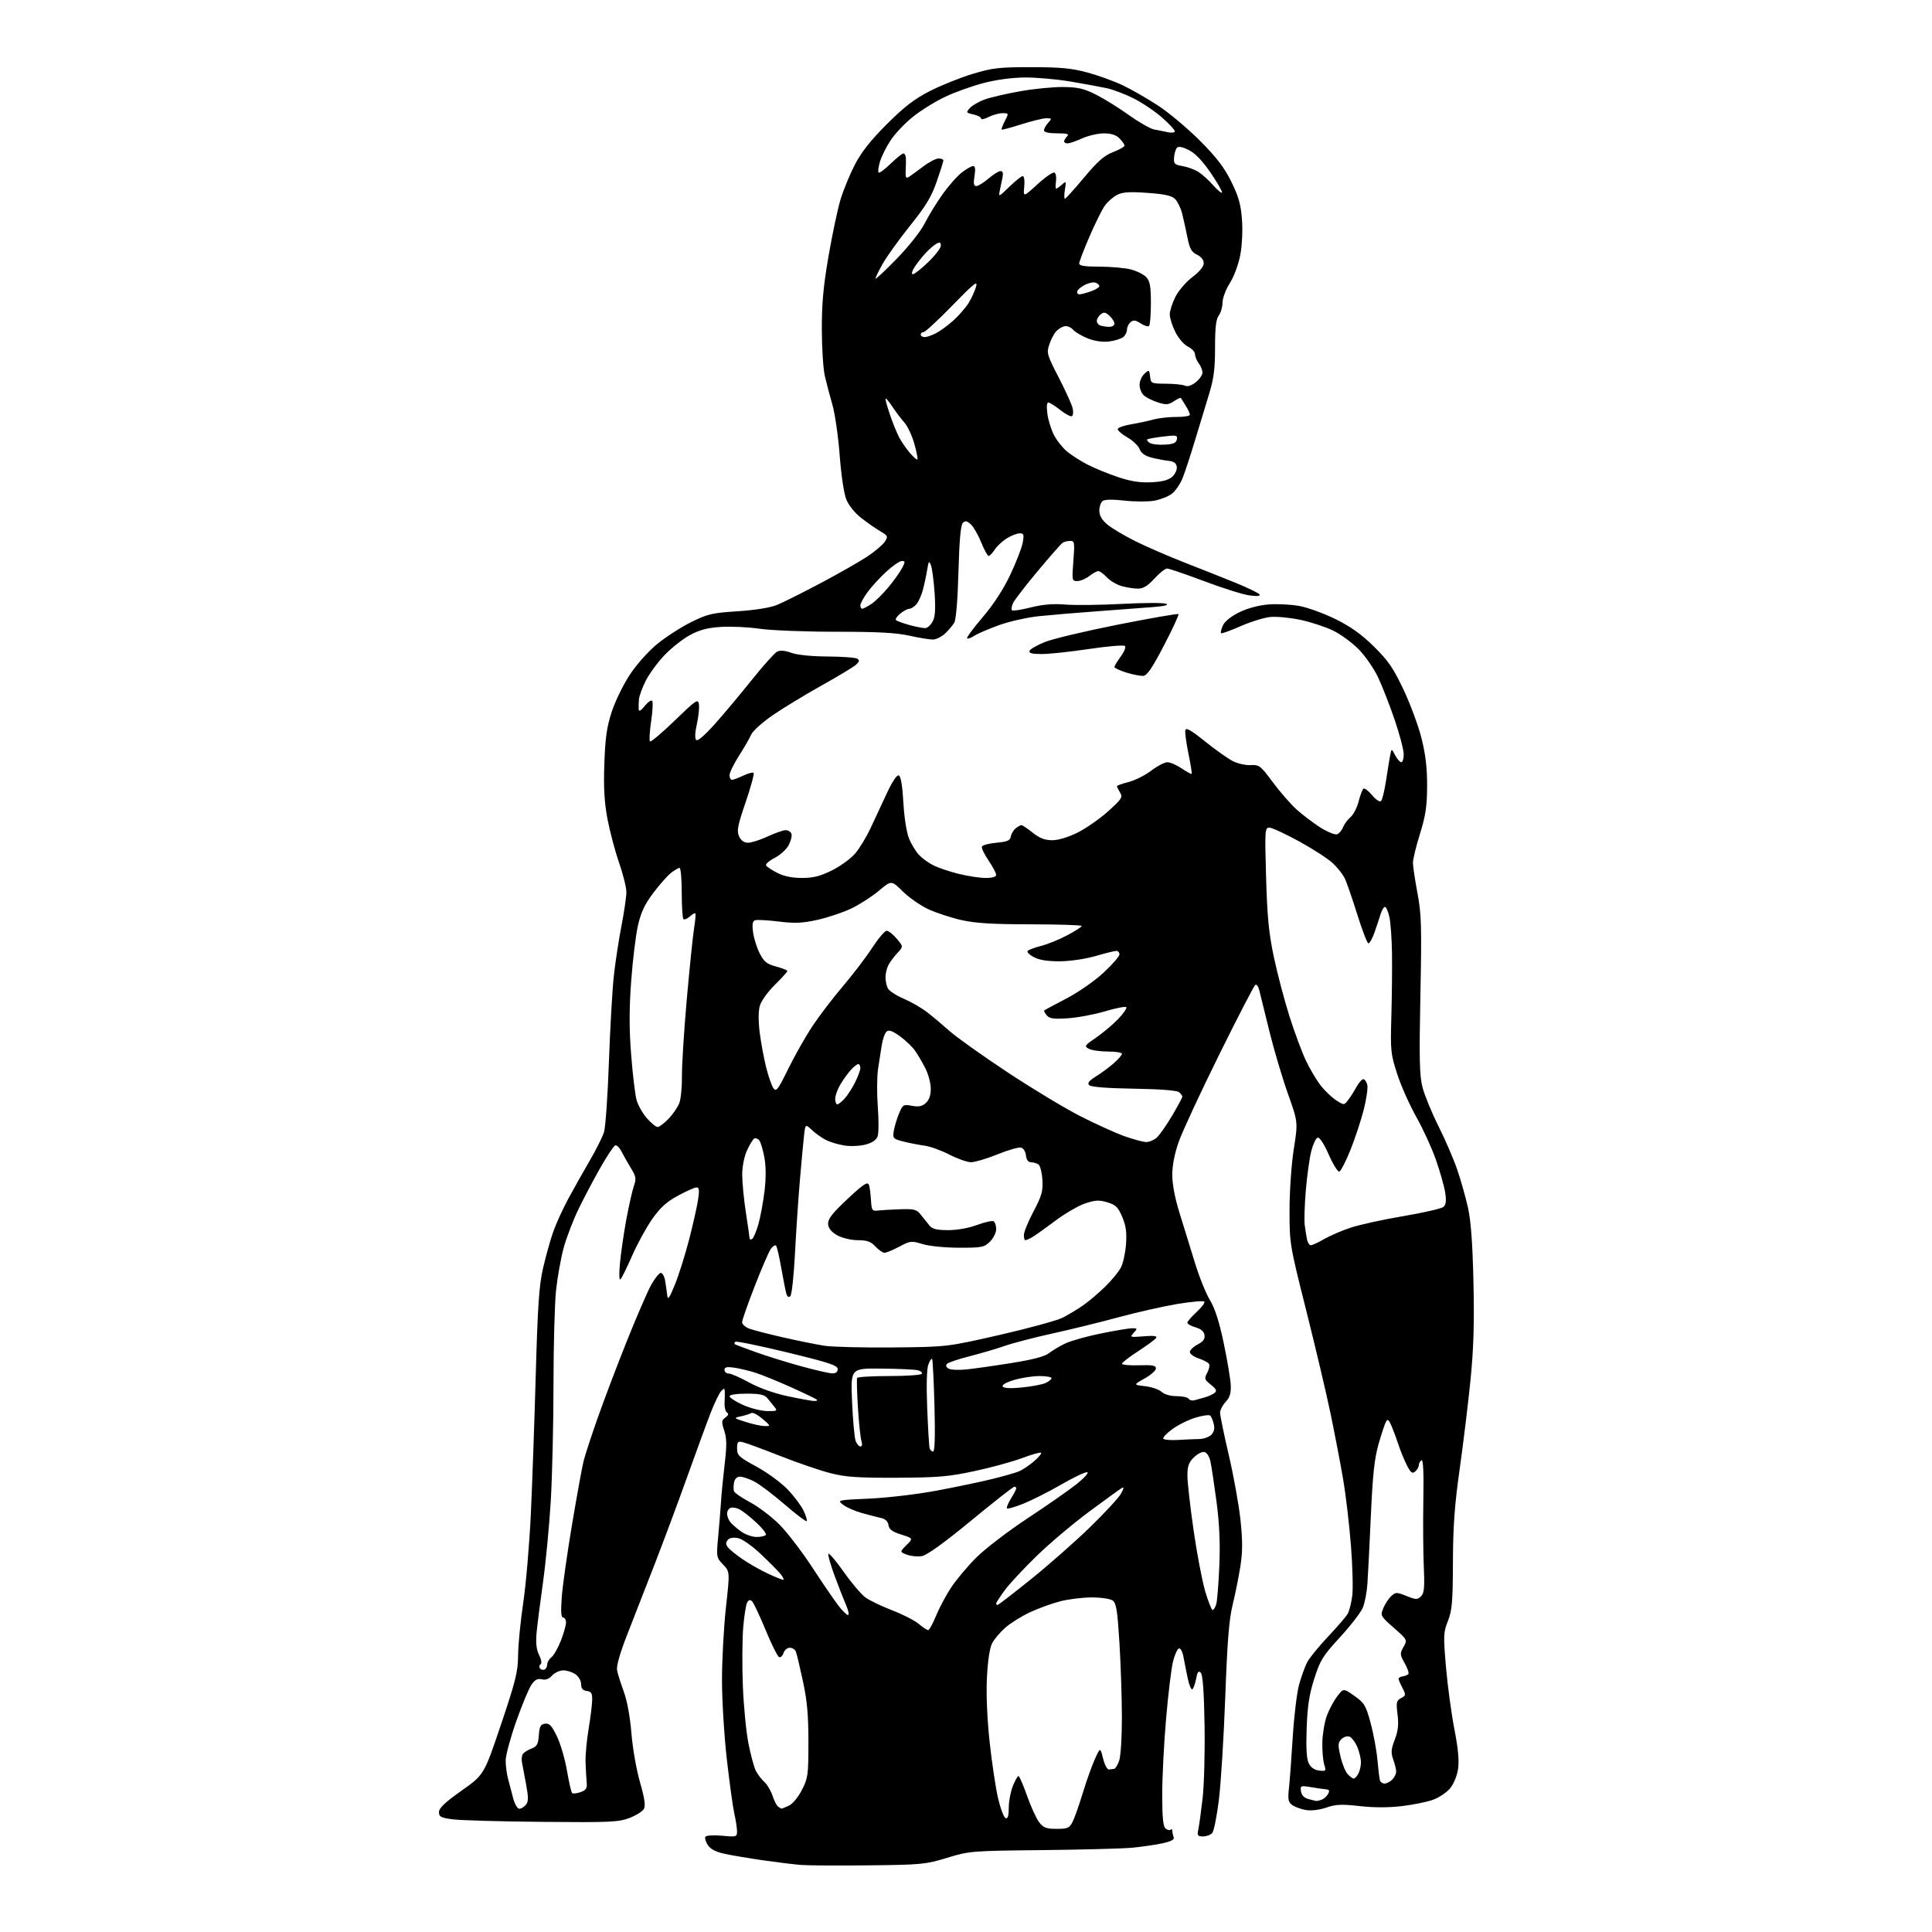 <?xml version="1.0" encoding="UTF-8" standalone="no"?>
<svg 
  version="1.1" 
  xmlns="http://www.w3.org/2000/svg" 
  xmlns:xlink="http://www.w3.org/1999/xlink" 
  xmlns:svg="http://www.w3.org/2000/svg"
  xmlns:rdf="http://www.w3.org/1999/02/22-rdf-syntax-ns#"
  xmlns:cc="http://creativecommons.org/ns#"
  xmlns:dc="http://purl.org/dc/elements/1.1/"
  viewBox="0 0 768 768"
  width="768"
  height="768"
>
<style>svg {background-color: white; }</style>"
<path stroke="none" fill="black" fill-rule="evenodd" d="M345.50,741.50C333.40,741.64 321.25,741.57 318.50,741.35C315.75,741.14 308.99,740.31 303.48,739.52C297.97,738.73 291.09,737.57 288.19,736.95C284.55,736.17 282.45,735.09 281.38,733.45C280.53,732.15 280.09,730.66 280.41,730.14C280.74,729.61 283.65,729.43 287.00,729.73C292.82,730.26 293.00,730.20 292.98,727.89C292.96,726.57 292.49,723.49 291.92,721.04C291.36,718.58 290.02,708.91 288.95,699.54C287.88,690.17 287.00,675.92 287.00,667.88C287.00,659.84 287.71,646.84 288.57,639.01C290.14,624.75 290.14,624.75 287.43,621.92C284.79,619.17 284.74,618.87 285.45,611.30C285.86,607.01 286.36,600.80 286.57,597.50C286.77,594.20 287.45,587.24 288.06,582.04C288.95,574.58 288.91,571.76 287.89,568.68C286.74,565.19 286.79,564.62 288.36,563.48C289.56,562.60 289.76,561.97 288.99,561.50C288.37,561.11 287.94,559.38 288.03,557.65C288.13,555.92 288.16,553.84 288.10,553.04C288.01,551.75 287.83,551.75 286.64,553.04C285.90,553.84 284.05,557.65 282.55,561.50C281.04,565.35 276.92,576.60 273.38,586.50C269.84,596.40 263.98,612.15 260.35,621.50C256.71,630.85 251.73,643.63 249.28,649.90C246.47,657.08 244.99,662.25 245.29,663.90C245.55,665.33 246.75,669.16 247.95,672.41C249.29,676.04 250.47,682.47 251.00,689.03C251.48,694.95 253.01,703.63 254.41,708.48C256.21,714.70 256.67,717.75 255.98,719.03C255.46,720.02 252.88,721.65 250.26,722.66C245.96,724.32 242.62,724.47 215.50,724.22C199.00,724.07 183.03,723.62 180.00,723.22C175.25,722.60 174.50,722.21 174.50,720.33C174.50,718.74 176.88,716.48 183.46,711.83C192.42,705.50 192.42,705.50 199.16,685.50C205.02,668.09 205.90,664.53 205.95,658.00C205.98,653.88 206.91,644.42 208.01,637.00C209.10,629.58 210.45,613.83 211.01,602.00C211.56,590.17 212.45,565.20 212.97,546.50C213.76,518.71 214.29,510.95 215.90,504.00C216.98,499.32 218.78,492.90 219.89,489.71C221.01,486.53 223.67,480.68 225.80,476.71C227.94,472.75 231.79,465.90 234.36,461.50C236.93,457.10 239.52,451.93 240.11,450.00C240.70,448.07 241.58,435.48 242.06,422.00C242.54,408.52 243.42,393.10 244.03,387.72C244.63,382.34 245.99,373.44 247.06,367.93C248.13,362.43 249.00,356.44 249.00,354.62C249.00,352.81 247.68,347.52 246.07,342.87C244.46,338.22 242.39,330.38 241.46,325.46C240.23,318.86 239.90,313.08 240.24,303.50C240.60,293.17 241.21,288.92 243.22,282.83C244.60,278.62 247.86,271.96 250.47,268.05C253.16,263.99 257.85,258.77 261.35,255.92C264.73,253.16 270.75,249.29 274.73,247.31C281.25,244.07 283.07,243.64 293.23,242.99C300.15,242.54 306.17,241.57 308.83,240.49C311.21,239.52 319.08,235.58 326.33,231.74C333.57,227.90 341.94,223.13 344.92,221.13C347.90,219.13 350.98,216.51 351.76,215.29C353.09,213.23 352.97,212.96 349.84,211.12C348.00,210.04 344.59,207.66 342.27,205.84C339.81,203.92 337.35,200.85 336.41,198.52C335.48,196.19 334.37,188.80 333.79,181.00C333.23,173.57 331.94,164.57 330.92,161.00C329.89,157.43 328.53,152.25 327.89,149.50C327.25,146.75 326.71,138.43 326.69,131.00C326.66,120.67 327.29,113.78 329.38,101.66C330.89,92.95 333.04,82.82 334.16,79.16C335.28,75.50 337.82,69.35 339.80,65.50C342.36,60.52 346.01,55.88 352.45,49.44C359.37,42.52 363.40,39.40 369.55,36.24C373.98,33.97 381.63,30.89 386.55,29.40C394.52,26.99 397.09,26.69 410.00,26.70C421.62,26.71 426.05,27.13 432.30,28.83C436.58,29.99 442.91,32.29 446.36,33.93C449.81,35.58 456.10,39.19 460.33,41.95C464.57,44.72 472.02,50.97 476.89,55.83C483.59,62.54 486.62,66.49 489.43,72.16C492.35,78.07 493.25,81.23 493.70,87.20C494.03,91.61 493.75,97.51 493.03,101.36C492.31,105.13 490.55,109.90 488.89,112.51C487.29,115.04 485.99,118.50 485.97,120.28C485.95,122.05 485.28,124.37 484.47,125.44C483.39,126.87 483.00,130.23 483.00,138.14C483.00,146.65 482.50,150.53 480.61,156.70C479.29,160.99 476.79,169.22 475.05,175.00C473.31,180.78 471.11,187.49 470.15,189.92C469.20,192.36 467.24,195.22 465.81,196.29C464.39,197.36 461.26,198.59 458.86,199.03C456.46,199.47 451.13,199.46 447.00,199.00C442.07,198.45 439.08,198.52 438.25,199.21C437.56,199.78 437.00,201.50 437.00,203.03C437.00,204.94 438.01,206.67 440.17,208.49C441.92,209.96 446.98,212.97 451.42,215.18C455.86,217.39 464.68,221.21 471.00,223.67C477.32,226.13 486.46,229.76 491.29,231.73C496.12,233.70 500.36,235.77 500.70,236.32C501.09,236.96 499.65,237.09 496.62,236.67C494.04,236.32 485.95,233.77 478.64,231.01C471.32,228.26 464.71,226.00 463.94,226.00C463.17,226.00 460.90,227.80 458.89,230.00C456.24,232.89 454.44,234.00 452.37,233.99C450.79,233.99 447.89,233.54 445.93,233.00C443.96,232.45 441.29,230.88 440.00,229.50C438.71,228.13 437.17,227.01 436.58,227.02C435.98,227.03 434.38,227.92 433.00,229.00C431.62,230.08 429.50,230.97 428.28,230.98C426.12,231.00 426.08,230.79 426.68,223.00C427.25,215.59 427.16,215.00 425.40,215.02C424.35,215.02 423.01,215.36 422.40,215.77C421.80,216.17 417.35,221.22 412.52,227.00C407.69,232.78 403.27,238.51 402.70,239.75C402.14,240.99 401.94,242.28 402.27,242.60C402.60,242.93 405.93,242.43 409.68,241.48C414.48,240.27 418.58,239.93 423.50,240.32C427.35,240.63 437.46,240.51 445.97,240.06C454.48,239.60 462.36,239.57 463.47,239.99C464.84,240.51 463.07,240.95 458.00,241.35C453.88,241.68 443.98,242.42 436.00,243.00C428.02,243.58 417.68,244.46 413.00,244.94C408.32,245.42 401.13,247.05 397.01,248.54C392.90,250.04 388.49,251.94 387.23,252.77C385.97,253.59 384.70,254.04 384.42,253.75C384.13,253.47 386.92,249.69 390.61,245.37C394.93,240.31 398.85,234.29 401.59,228.50C403.93,223.55 406.16,217.81 406.54,215.75C407.13,212.51 406.97,212.00 405.36,212.00C404.34,212.01 402.06,212.88 400.30,213.96C398.55,215.03 396.36,217.05 395.44,218.45C394.52,219.85 393.42,221.00 393.00,221.00C392.58,221.00 391.24,218.56 390.03,215.58C388.82,212.60 386.96,209.37 385.89,208.40C384.36,207.02 383.69,206.91 382.73,207.87C381.89,208.71 381.34,214.85 381.00,227.30C380.70,238.36 380.05,246.28 379.34,247.50C378.70,248.60 377.05,250.56 375.67,251.85C374.29,253.14 372.11,254.21 370.83,254.23C369.55,254.24 365.35,253.55 361.50,252.69C356.30,251.53 348.78,251.12 332.32,251.13C320.12,251.13 306.47,250.59 301.99,249.94C297.51,249.28 290.59,248.96 286.60,249.21C281.16,249.56 278.08,250.38 274.17,252.50C271.32,254.06 266.78,257.66 264.09,260.50C261.40,263.34 258.08,267.88 256.70,270.60C255.33,273.31 254.11,276.65 253.99,278.01C253.87,279.38 253.83,281.18 253.89,282.00C253.97,282.99 254.80,282.51 256.34,280.58C257.63,278.98 258.95,278.11 259.28,278.65C259.62,279.19 259.41,282.88 258.82,286.86C258.23,290.83 258.03,294.37 258.38,294.71C258.73,295.06 263.16,291.33 268.23,286.42C276.80,278.13 277.48,277.68 277.83,280.00C278.04,281.38 277.67,284.91 277.01,287.85C276.26,291.18 276.16,293.56 276.75,294.15C277.33,294.73 280.14,292.32 284.18,287.79C287.75,283.78 294.35,275.90 298.86,270.27C303.36,264.65 307.86,259.61 308.85,259.08C310.08,258.42 311.90,258.56 314.58,259.51C316.93,260.35 322.69,260.94 329.00,260.97C334.77,261.00 340.07,261.39 340.77,261.84C341.76,262.47 341.65,263.01 340.27,264.25C339.30,265.13 333.10,268.87 326.50,272.55C319.90,276.24 311.19,281.54 307.14,284.33C303.09,287.12 299.27,290.55 298.65,291.95C298.04,293.35 295.84,297.16 293.77,300.41C291.70,303.65 290.00,307.14 290.00,308.16C290.00,309.17 290.43,310.00 290.97,310.00C291.50,310.00 293.52,309.24 295.45,308.32C297.39,307.40 299.24,306.91 299.57,307.24C299.90,307.57 298.48,312.81 296.41,318.88C293.20,328.27 292.81,330.29 293.80,332.46C294.58,334.16 295.76,335.00 297.38,335.00C298.71,335.00 302.21,333.88 305.15,332.51C308.09,331.14 311.30,330.02 312.28,330.01C313.26,330.00 314.31,330.63 314.60,331.41C314.90,332.19 314.43,334.21 313.55,335.90C312.68,337.59 310.15,339.90 307.94,341.03C305.74,342.16 304.20,343.52 304.53,344.05C304.86,344.59 306.89,345.92 309.03,347.01C311.60,348.33 314.91,349.00 318.80,349.00C323.36,349.00 326.06,348.31 330.83,345.93C334.21,344.24 338.35,341.20 340.03,339.18C341.71,337.16 344.37,332.80 345.93,329.50C347.50,326.20 350.40,319.97 352.38,315.66C354.59,310.86 356.47,307.99 357.24,308.24C358.09,308.52 358.70,312.05 359.11,319.08C359.48,325.29 360.41,331.11 361.41,333.49C362.34,335.68 364.09,338.54 365.30,339.83C366.51,341.13 369.07,342.99 371.00,343.97C372.93,344.94 377.45,346.48 381.06,347.37C384.67,348.27 389.51,349.00 391.81,349.00C394.51,349.00 395.99,348.55 395.98,347.75C395.97,347.06 394.61,344.50 392.96,342.07C391.31,339.63 390.11,337.15 390.31,336.57C390.50,335.98 393.09,335.27 396.07,335.00C400.49,334.59 401.55,334.13 401.83,332.50C402.01,331.40 402.89,329.94 403.78,329.25C404.66,328.56 405.68,328.00 406.05,328.00C406.42,328.00 408.42,329.35 410.50,331.00C413.27,333.20 415.34,334.00 418.26,334.00C420.71,334.00 424.63,332.82 428.38,330.95C431.74,329.27 437.20,325.47 440.50,322.50C445.93,317.61 446.38,316.91 445.25,315.06C444.56,313.94 444.00,312.80 444.00,312.53C444.00,312.25 446.08,311.51 448.62,310.87C451.16,310.23 455.21,308.20 457.63,306.35C460.04,304.51 462.94,303.00 464.06,303.00C465.19,303.00 467.74,304.11 469.75,305.47C471.75,306.83 473.53,307.80 473.70,307.63C473.88,307.46 473.31,303.87 472.44,299.66C471.57,295.44 471.00,291.25 471.18,290.34C471.42,289.08 473.24,290.09 479.00,294.71C483.12,298.01 488.07,301.53 490.00,302.53C491.93,303.52 495.13,304.25 497.13,304.14C500.54,303.95 501.07,304.36 505.88,310.84C508.70,314.64 512.91,319.50 515.25,321.63C517.59,323.77 521.86,327.02 524.75,328.87C527.64,330.71 530.69,331.95 531.52,331.63C532.35,331.31 533.43,330.03 533.92,328.78C534.42,327.52 535.75,325.73 536.89,324.78C538.03,323.83 539.47,321.01 540.10,318.51C540.73,316.01 541.60,313.75 542.03,313.48C542.46,313.21 544.01,314.41 545.47,316.14C547.02,317.99 548.48,318.92 549.01,318.39C549.50,317.90 550.40,314.12 551.02,310.00C551.64,305.88 552.38,301.38 552.66,300.00C553.17,297.50 553.17,297.50 554.62,300.25C555.41,301.76 556.50,303.00 557.03,303.00C557.56,303.00 558.00,301.58 558.00,299.84C558.00,298.10 556.37,291.92 554.39,286.10C552.40,280.28 549.44,272.70 547.81,269.25C546.18,265.80 542.74,260.81 540.17,258.18C537.60,255.54 533.01,252.17 529.98,250.69C526.94,249.20 521.09,247.28 516.98,246.41C512.86,245.54 507.48,245.02 505.00,245.26C502.52,245.49 497.20,247.14 493.16,248.92C489.12,250.70 485.62,251.95 485.37,251.71C485.13,251.46 485.47,250.07 486.13,248.62C486.86,247.00 489.38,244.98 492.66,243.38C495.95,241.77 500.38,240.58 504.24,240.28C507.69,240.01 513.20,240.28 516.50,240.88C519.80,241.48 526.26,243.83 530.86,246.09C536.85,249.04 541.18,252.13 546.11,256.97C551.82,262.58 553.84,265.51 557.91,274.12C560.61,279.83 563.84,288.55 565.08,293.50C566.70,299.95 567.33,305.33 567.30,312.50C567.26,320.57 566.71,324.24 564.45,331.50C562.91,336.45 561.65,341.62 561.66,343.00C561.67,344.38 562.48,349.77 563.46,355.00C565.04,363.37 565.18,368.21 564.63,395.57C564.12,421.22 564.27,427.62 565.49,432.30C566.30,435.42 569.16,442.36 571.85,447.74C574.54,453.11 577.89,460.88 579.29,465.00C580.70,469.12 582.61,475.88 583.53,480.00C584.71,485.26 585.37,494.11 585.72,509.65C586.09,526.15 585.79,536.08 584.54,548.65C583.61,557.92 581.68,573.83 580.24,584.00C578.22,598.29 577.61,606.71 577.56,621.00C577.51,636.82 577.22,640.20 575.57,644.36C573.78,648.88 573.72,650.16 574.80,662.67C575.43,670.06 576.93,681.15 578.13,687.31C579.66,695.15 580.09,699.92 579.59,703.25C579.18,706.00 577.84,709.22 576.41,710.92C575.05,712.54 572.04,714.56 569.72,715.41C567.40,716.27 561.82,717.41 557.32,717.95C551.99,718.59 546.14,718.59 540.51,717.95C533.40,717.14 531.06,717.24 527.24,718.54C524.41,719.50 521.22,719.87 519.05,719.50C517.10,719.16 514.67,718.26 513.65,717.51C512.10,716.36 511.89,715.25 512.38,710.82C512.70,707.89 513.38,698.75 513.89,690.50C514.39,682.25 515.53,672.89 516.40,669.70C517.28,666.51 518.73,662.49 519.62,660.77C520.51,659.06 524.26,654.45 527.97,650.53C531.68,646.62 535.20,642.50 535.80,641.38C536.40,640.26 537.18,637.12 537.54,634.40C537.90,631.68 537.67,622.71 537.03,614.47C536.39,606.24 534.99,594.33 533.91,588.00C532.83,581.67 530.59,569.98 528.93,562.00C527.28,554.02 522.92,535.58 519.26,521.00C512.67,494.80 512.60,494.35 512.61,481.00C512.62,473.34 513.35,462.86 514.30,456.77C515.98,446.05 515.98,446.05 512.00,434.87C509.81,428.73 506.49,417.58 504.64,410.10C502.78,402.62 500.96,395.24 500.60,393.71C500.24,392.17 499.52,391.18 499.01,391.49C498.50,391.81 492.03,404.31 484.63,419.28C477.23,434.25 470.01,449.79 468.59,453.81C466.92,458.53 466.00,463.22 466.00,467.05C466.00,470.80 467.07,476.38 468.91,482.24C470.50,487.33 473.23,496.14 474.95,501.82C476.68,507.49 479.39,514.24 480.97,516.82C482.95,520.05 484.65,525.35 486.45,533.90C487.88,540.72 489.14,548.24 489.24,550.61C489.38,553.85 488.88,555.49 487.22,557.27C486.00,558.57 485.00,560.52 485.00,561.60C485.00,562.69 486.57,570.31 488.49,578.54C490.41,586.77 492.50,598.37 493.12,604.31C493.99,612.60 493.97,616.93 493.04,622.81C492.37,627.04 490.99,633.88 489.98,638.00C488.57,643.69 487.87,652.52 487.06,674.58C486.47,690.57 485.33,708.95 484.53,715.43C483.73,721.91 482.55,727.84 481.91,728.61C481.28,729.37 479.63,730.00 478.26,730.00C476.06,730.00 475.84,729.67 476.35,727.25C476.68,725.74 477.44,720.17 478.05,714.88C478.66,709.59 479.01,696.45 478.83,685.68C478.60,672.36 478.12,665.72 477.32,664.92C476.41,664.01 475.98,664.58 475.46,667.38C475.08,669.38 474.41,671.25 473.97,671.52C473.53,671.79 472.72,669.87 472.16,667.26C471.61,664.64 470.84,660.79 470.46,658.71C470.07,656.57 469.27,655.07 468.63,655.28C468.01,655.49 466.96,657.80 466.30,660.43C465.64,663.06 464.40,673.23 463.55,683.03C462.70,692.84 462.00,706.46 462.00,713.31C462.00,722.50 462.35,726.05 463.34,726.87C464.08,727.48 464.98,727.69 465.34,727.32C465.70,726.96 466.00,727.15 466.00,727.75C466.00,728.35 466.24,729.47 466.54,730.25C466.94,731.28 465.67,731.97 461.79,732.80C458.88,733.42 453.35,734.20 449.50,734.54C445.65,734.87 429.68,735.28 414.00,735.45C386.16,735.74 385.29,735.81 376.50,738.51C367.99,741.11 366.31,741.28 345.50,741.50zM420.05,727.00C424.39,727.00 425.11,726.68 426.35,724.25C427.13,722.74 428.93,717.64 430.36,712.93C431.79,708.21 433.95,702.13 435.16,699.43C437.36,694.50 437.36,694.50 438.48,699.00C439.09,701.48 440.14,703.46 440.80,703.40C441.46,703.34 442.41,703.23 442.90,703.15C443.40,703.07 444.30,701.58 444.90,699.85C445.51,698.12 445.99,690.36 445.97,682.60C445.96,674.85 445.52,661.53 444.99,653.00C444.21,640.26 443.74,637.28 442.33,636.25C441.37,635.55 437.72,635.00 434.02,635.00C430.39,635.00 424.74,635.69 421.46,636.54C418.18,637.38 412.78,639.34 409.45,640.89C406.13,642.44 401.72,645.19 399.65,647.00C397.59,648.81 395.21,651.62 394.37,653.24C393.43,655.07 392.65,660.22 392.32,666.84C391.99,673.51 392.39,683.11 393.40,692.50C394.29,700.75 395.81,710.84 396.77,714.92C397.73,719.00 399.07,722.52 399.76,722.75C400.63,723.04 401.00,721.80 401.00,718.60C401.00,716.09 401.72,712.23 402.61,710.02C403.49,707.81 404.51,706.00 404.86,706.00C405.21,706.00 406.76,709.57 408.30,713.93C409.84,718.29 412.01,723.01 413.12,724.43C414.80,726.57 415.97,727.00 420.05,727.00zM206.42,719.00C207.15,719.00 208.34,718.30 209.05,717.44C210.10,716.18 210.11,714.60 209.11,709.19C208.44,705.51 207.70,701.60 207.48,700.49C207.26,699.39 207.41,697.95 207.81,697.30C208.21,696.66 209.74,695.67 211.21,695.11C213.45,694.26 213.93,693.40 214.19,689.80C214.44,686.28 214.89,685.44 216.65,685.19C218.37,684.95 219.31,685.94 221.37,690.19C222.79,693.11 224.59,699.24 225.37,703.81C226.15,708.39 227.07,712.41 227.42,712.75C227.76,713.09 229.27,712.93 230.77,712.40C233.02,711.59 233.45,710.90 233.21,708.46C233.05,706.83 232.86,703.25 232.77,700.50C232.68,697.75 233.21,691.90 233.95,687.50C234.68,683.10 235.33,677.92 235.39,676.00C235.48,673.09 235.12,672.45 233.25,672.18C231.64,671.95 231.00,671.19 231.00,669.49C231.00,668.17 230.01,666.42 228.78,665.56C227.56,664.70 225.37,664.00 223.93,664.00C222.49,664.00 220.47,664.93 219.45,666.06C218.20,667.44 216.85,667.93 215.36,667.55C213.70,667.14 212.66,667.69 211.24,669.75C210.20,671.26 207.47,677.84 205.17,684.36C202.88,690.88 201.00,697.85 201.01,699.86C201.01,701.86 201.43,705.08 201.94,707.00C202.45,708.92 203.37,712.41 203.97,714.75C204.58,717.09 205.68,719.00 206.42,719.00zM310.70,718.98C310.81,718.99 312.09,718.46 313.54,717.80C315.07,717.10 317.25,714.49 318.76,711.55C321.19,706.83 321.36,705.60 321.36,692.50C321.37,681.84 320.85,676.07 319.18,668.32C317.98,662.72 316.72,657.43 316.39,656.57C316.06,655.71 314.96,655.00 313.96,655.00C312.96,655.00 311.84,655.92 311.48,657.06C311.12,658.19 310.34,658.95 309.73,658.74C309.13,658.54 306.72,653.73 304.38,648.05C302.04,642.37 299.62,637.22 299.02,636.62C298.22,635.82 297.68,635.91 297.03,636.95C296.55,637.73 295.83,642.22 295.44,646.92C295.05,651.61 294.98,661.99 295.29,669.98C295.60,677.96 296.59,688.30 297.50,692.95C298.41,697.59 299.75,702.54 300.47,703.95C301.20,705.35 302.72,707.35 303.86,708.37C305.00,709.40 306.46,711.87 307.11,713.87C307.76,715.87 308.79,717.83 309.39,718.23C310.00,718.64 310.59,718.98 310.70,718.98zM523.17,715.90C523.54,715.96 524.56,715.72 525.45,715.38C526.33,715.04 527.46,714.01 527.95,713.10C528.61,711.86 528.41,711.39 527.17,711.29C526.25,711.22 523.55,710.83 521.16,710.43C517.01,709.74 516.84,709.82 517.16,712.07C517.38,713.57 518.40,714.67 520.00,715.11C521.38,715.49 522.80,715.85 523.17,715.90zM550.40,709.00C551.20,709.00 552.56,708.29 553.43,707.43C554.29,706.56 555.00,705.13 555.00,704.25C555.00,703.37 554.47,701.19 553.83,699.41C552.86,696.73 552.97,695.37 554.44,691.52C555.77,688.05 556.04,685.52 555.54,681.50C554.95,676.73 555.10,676.02 556.94,675.03C558.89,673.99 558.92,673.75 557.49,670.97C556.65,669.35 555.96,667.71 555.95,667.32C555.95,666.94 556.67,666.52 557.56,666.39C558.45,666.26 559.47,665.86 559.83,665.51C560.18,665.15 559.54,663.21 558.40,661.18C556.46,657.74 556.43,657.32 557.91,654.69C559.50,651.88 559.50,651.88 554.07,647.09C548.73,642.38 548.66,642.24 549.91,639.22C550.61,637.53 552.03,635.38 553.06,634.45C554.81,632.86 555.19,632.86 559.12,634.43C562.92,635.95 563.47,635.96 564.87,634.55C566.15,633.28 566.35,631.12 565.98,622.75C565.73,617.11 565.65,605.15 565.80,596.17C565.99,585.05 565.75,580.04 565.04,580.48C564.47,580.83 564.00,581.71 564.00,582.44C564.00,583.16 563.35,584.29 562.56,584.95C561.37,585.94 560.77,585.47 559.19,582.32C558.14,580.22 556.69,576.70 555.98,574.50C555.27,572.30 554.04,568.95 553.24,567.05C552.12,564.35 551.62,563.93 550.96,565.11C550.49,565.94 549.16,569.97 547.99,574.06C546.36,579.81 545.66,586.27 544.94,602.50C544.42,614.05 543.80,626.24 543.57,629.60C543.34,632.95 542.51,637.23 541.73,639.10C540.95,640.97 536.88,646.24 532.68,650.81C525.84,658.25 524.78,659.96 522.44,667.31C520.44,673.57 519.73,678.20 519.42,687.00C519.13,695.05 519.39,699.25 520.28,701.00C521.09,702.61 522.56,703.62 524.40,703.83C527.11,704.14 527.21,704.02 526.38,701.33C525.90,699.77 525.57,695.80 525.65,692.50C525.74,689.20 526.54,684.51 527.42,682.07C528.31,679.63 530.17,676.16 531.54,674.36C534.05,671.07 534.05,671.07 538.39,674.14C542.34,676.92 542.93,677.91 544.83,684.85C545.97,689.06 547.19,695.65 547.54,699.50C547.88,703.35 548.34,707.06 548.55,707.75C548.76,708.44 549.59,709.00 550.40,709.00zM538.12,707.00C538.57,707.00 539.40,706.13 539.96,705.07C540.53,704.00 541.00,701.96 541.00,700.53C541.00,699.10 540.35,696.37 539.55,694.45C538.74,692.54 537.36,690.69 536.47,690.35C535.57,690.00 534.13,690.44 533.24,691.33C531.85,692.72 531.80,693.63 532.85,698.17C533.51,701.05 534.79,704.22 535.68,705.20C536.58,706.19 537.67,707.00 538.12,707.00zM216.34,663.72C216.98,663.50 217.51,662.59 217.51,661.70C217.52,660.80 218.28,659.49 219.21,658.78C220.13,658.08 221.82,655.12 222.95,652.21C224.08,649.31 225.00,646.04 225.00,644.96C225.00,643.88 224.48,643.00 223.85,643.00C223.03,643.00 222.88,640.65 223.32,634.75C223.66,630.21 225.52,617.13 227.45,605.68C229.38,594.23 231.43,582.98 232.01,580.68C232.59,578.38 235.12,570.65 237.64,563.50C240.16,556.35 245.37,542.62 249.22,533.00C253.07,523.38 257.41,513.36 258.86,510.75C260.31,508.14 262.04,506.00 262.70,506.00C263.37,506.00 264.15,507.46 264.43,509.25C264.72,511.04 265.09,513.62 265.24,515.00C265.45,516.93 266.15,515.94 268.31,510.60C269.85,506.80 272.40,498.70 273.97,492.60C275.54,486.49 277.14,479.36 277.52,476.75C278.07,473.06 277.92,472.01 276.86,472.03C276.11,472.04 272.81,473.51 269.53,475.28C265.04,477.70 262.50,480.00 259.32,484.50C257.00,487.80 253.42,494.32 251.36,499.00C249.31,503.68 247.21,507.95 246.69,508.50C246.12,509.12 246.03,506.65 246.46,502.00C246.85,497.88 248.00,490.00 249.02,484.50C250.05,479.00 251.39,473.08 252.01,471.34C252.98,468.60 252.82,467.66 250.79,464.34C249.51,462.23 247.82,459.25 247.05,457.73C246.27,456.20 245.16,455.11 244.57,455.31C243.98,455.50 241.34,459.45 238.71,464.08C236.07,468.71 232.16,476.11 230.02,480.52C227.87,484.93 225.20,491.90 224.07,496.02C222.95,500.13 221.58,507.77 221.03,513.00C220.48,518.23 220.03,535.16 220.02,550.64C220.01,566.12 219.52,586.82 218.94,596.64C218.36,606.46 216.97,621.02 215.85,629.00C214.73,636.98 213.58,646.05 213.29,649.17C212.93,653.14 213.23,655.75 214.30,657.91C215.19,659.69 215.45,661.22 214.90,661.56C214.39,661.88 214.24,662.58 214.58,663.12C214.91,663.66 215.70,663.93 216.34,663.72zM368.96,648.00C369.40,648.00 370.78,645.50 372.03,642.43C373.27,639.37 375.96,634.31 378.01,631.18C380.05,628.06 384.60,622.64 388.11,619.13C391.63,615.63 400.80,608.61 408.50,603.53C416.20,598.46 424.95,592.35 427.95,589.97C430.95,587.58 432.87,585.46 432.22,585.24C431.56,585.02 426.99,587.17 422.06,590.02C417.13,592.87 410.33,596.31 406.96,597.67C403.58,599.04 400.58,599.92 400.30,599.63C400.01,599.34 400.72,597.57 401.89,595.68C403.05,593.80 404.00,591.98 404.00,591.63C404.00,591.28 403.64,591.00 403.19,591.00C402.75,591.00 395.02,597.07 386.02,604.49C375.57,613.09 368.53,618.18 366.56,618.55C364.87,618.87 362.16,618.63 360.56,618.02C357.63,616.91 357.63,616.91 360.33,614.21C363.03,611.52 363.03,611.52 358.26,610.01C354.66,608.87 353.42,607.95 353.18,606.25C352.97,604.75 351.97,603.81 350.18,603.41C348.71,603.09 345.25,602.19 342.50,601.42C339.75,600.64 336.43,599.17 335.12,598.15C332.76,596.31 332.85,596.29 345.62,595.72C352.77,595.40 364.72,593.98 372.50,592.52C380.20,591.07 390.10,589.00 394.50,587.91C398.90,586.82 403.62,585.47 405.00,584.91C406.38,584.35 409.05,582.57 410.94,580.97C412.83,579.36 414.13,577.80 413.84,577.51C413.55,577.21 410.20,578.15 406.40,579.58C402.61,581.01 394.10,583.35 387.50,584.76C377.11,587.00 372.95,587.35 356.50,587.42C340.93,587.49 336.16,587.16 330.09,585.60C326.01,584.56 317.01,581.48 310.09,578.75C303.17,576.02 296.49,573.56 295.25,573.28C293.30,572.84 293.00,573.17 293.00,575.79C293.00,578.54 293.72,579.21 300.75,583.03C305.01,585.35 310.58,589.43 313.13,592.11C315.67,594.78 318.53,598.59 319.46,600.57C320.40,602.54 320.94,604.39 320.67,604.67C320.39,604.95 316.42,601.94 311.85,597.99C307.27,594.03 301.85,589.95 299.80,588.90C297.76,587.86 295.21,587.00 294.16,587.00C292.95,587.00 292.07,587.85 291.80,589.29C291.56,590.55 291.54,592.11 291.76,592.77C291.98,593.43 294.85,595.40 298.14,597.16C301.44,598.91 306.65,602.86 309.73,605.92C312.81,608.99 318.72,616.67 322.85,623.00C326.99,629.33 331.68,636.19 333.27,638.25C334.86,640.31 336.59,642.00 337.10,642.00C337.61,642.00 337.30,640.31 336.41,638.25C335.51,636.19 333.46,630.95 331.85,626.62C330.24,622.28 329.08,618.26 329.27,617.69C329.46,617.12 332.20,620.31 335.35,624.79C338.50,629.26 342.44,633.89 344.10,635.07C345.76,636.25 350.53,638.53 354.70,640.14C358.87,641.75 363.60,644.17 365.22,645.53C366.83,646.89 368.52,648.00 368.96,648.00zM482.03,640.00C482.43,640.00 483.08,638.99 483.46,637.75C483.85,636.51 484.40,629.65 484.70,622.50C485.08,613.33 484.75,605.82 483.59,597.00C482.68,590.12 481.59,582.93 481.18,581.01C480.73,578.93 479.74,577.38 478.73,577.19C477.81,577.01 475.91,578.00 474.52,579.39C472.52,581.39 472.00,582.89 472.02,586.70C472.03,589.34 473.14,599.09 474.48,608.38C475.82,617.66 477.90,628.57 479.10,632.63C480.31,636.68 481.62,640.00 482.03,640.00zM396.55,638.00C396.85,638.00 402.81,633.41 409.80,627.79C416.78,622.17 427.38,612.84 433.35,607.04C439.32,601.24 444.87,595.21 445.68,593.64C446.83,591.43 446.86,590.96 445.83,591.57C445.10,592.01 439.32,596.19 433.00,600.87C426.68,605.55 417.30,613.45 412.17,618.44C407.03,623.42 401.29,629.59 399.42,632.13C397.54,634.68 396.00,637.05 396.00,637.38C396.00,637.72 396.25,638.00 396.55,638.00zM311.32,627.99C311.77,628.00 311.32,626.99 310.32,625.75C309.32,624.51 305.76,620.92 302.42,617.76C298.95,614.48 295.06,611.76 293.36,611.42C291.46,611.04 289.99,611.31 289.28,612.17C288.46,613.15 288.47,613.92 289.33,615.06C289.97,615.91 292.63,618.06 295.24,619.85C297.85,621.63 302.35,624.19 305.24,625.53C308.13,626.88 310.87,627.98 311.32,627.99zM300.69,610.97C302.45,610.99 304.13,610.60 304.43,610.12C304.73,609.63 303.02,607.43 300.63,605.23C298.24,603.03 295.29,600.69 294.07,600.04C292.84,599.38 291.20,599.09 290.42,599.39C289.64,599.69 289.01,600.74 289.03,601.72C289.05,602.70 289.61,604.19 290.28,605.02C290.95,605.86 292.85,607.54 294.50,608.74C296.15,609.95 298.94,610.95 300.69,610.97zM370.94,577.00C371.60,577.00 371.78,570.67 371.47,558.82C371.20,548.83 370.77,540.44 370.52,540.19C370.26,539.93 369.59,540.94 369.03,542.43C368.39,544.11 368.22,550.70 368.58,559.82C368.90,567.89 369.34,575.06 369.55,575.75C369.76,576.44 370.39,577.00 370.94,577.00zM342.04,575.00C342.71,575.00 342.86,574.15 342.43,572.79C342.05,571.58 341.42,565.62 341.04,559.54C340.66,553.47 340.52,548.16 340.73,547.75C340.95,547.34 346.69,547.00 353.50,547.00C360.31,547.00 366.13,546.60 366.43,546.11C366.74,545.62 365.98,544.97 364.74,544.68C363.51,544.39 357.02,544.10 350.32,544.04C338.14,543.92 338.14,543.92 338.71,557.21C339.03,564.52 339.66,571.51 340.12,572.75C340.58,573.99 341.44,575.00 342.04,575.00zM468.22,572.40C471.13,572.23 474.93,572.06 476.68,572.04C478.43,572.02 480.60,571.26 481.50,570.36C482.62,569.24 482.94,567.87 482.50,566.11C482.15,564.67 481.53,563.16 481.13,562.75C480.72,562.33 478.13,562.66 475.36,563.49C472.59,564.31 468.44,566.35 466.13,568.02C463.81,569.70 462.15,571.44 462.44,571.90C462.72,572.35 465.32,572.58 468.22,572.40zM304.00,566.89C306.45,566.92 306.44,566.86 303.09,564.00C301.21,562.40 299.22,561.36 298.67,561.70C298.12,562.04 296.29,562.63 294.59,563.00C291.51,563.68 291.51,563.69 296.50,565.27C299.25,566.15 302.62,566.87 304.00,566.89zM304.87,560.92C308.88,560.99 309.13,560.86 307.87,559.28C307.12,558.34 305.84,556.76 305.03,555.78C303.88,554.39 302.06,554.00 296.78,554.00C292.84,554.00 290.00,554.43 290.00,555.02C290.00,555.58 292.36,557.12 295.25,558.44C298.14,559.76 302.47,560.87 304.87,560.92zM323.42,556.90C324.47,556.95 325.07,556.74 324.75,556.41C324.42,556.09 319.78,553.85 314.43,551.44C309.08,549.03 302.63,546.41 300.10,545.62C297.57,544.83 293.81,543.94 291.75,543.65C288.91,543.25 288.00,543.48 288.00,544.56C288.00,545.35 288.75,546.00 289.67,546.00C290.58,546.00 294.25,547.61 297.82,549.57C301.75,551.73 307.70,553.86 312.91,554.97C317.63,555.98 322.36,556.84 323.42,556.90zM474.83,556.62C475.75,556.37 477.62,555.84 479.00,555.46C480.38,555.07 482.09,554.28 482.81,553.71C483.84,552.88 483.52,552.19 481.33,550.44C478.76,548.40 478.65,548.03 479.89,545.71C480.63,544.32 480.95,542.73 480.60,542.17C480.26,541.61 478.40,540.63 476.49,540.00C474.57,539.36 473.00,538.22 473.00,537.45C473.00,536.68 474.38,535.34 476.06,534.47C478.28,533.32 479.04,532.29 478.81,530.73C478.60,529.27 477.44,528.26 475.25,527.64C473.46,527.13 472.00,526.30 472.00,525.80C472.00,525.31 473.67,523.37 475.71,521.50C477.76,519.62 479.11,517.78 478.73,517.39C478.34,517.01 473.52,517.44 468.01,518.35C462.51,519.27 452.04,521.63 444.76,523.60C437.47,525.58 425.66,528.48 418.51,530.05C411.35,531.62 402.80,533.84 399.50,534.99C396.20,536.14 389.90,537.99 385.50,539.11C381.10,540.23 377.05,541.58 376.51,542.11C375.86,542.75 376.03,543.40 377.01,544.01C377.83,544.53 380.98,544.70 384.00,544.39C387.02,544.09 395.12,542.94 402.00,541.84C410.56,540.48 415.29,539.23 417.00,537.89C418.38,536.82 421.30,535.08 423.50,534.03C425.70,532.99 432.07,531.20 437.66,530.07C443.24,528.93 448.83,528.00 450.06,528.00C452.18,528.00 452.21,528.11 450.65,529.83C449.06,531.59 449.22,531.65 454.64,531.20C458.57,530.87 460.08,531.06 459.61,531.82C459.24,532.42 456.03,534.79 452.47,537.10C448.91,539.40 446.00,541.65 446.00,542.11C446.00,542.56 449.04,542.84 452.75,542.72C458.14,542.54 459.50,542.80 459.50,543.98C459.50,544.79 457.48,546.59 455.00,547.97C450.50,550.49 450.50,550.49 455.19,551.03C457.77,551.33 460.73,552.35 461.77,553.29C462.91,554.32 465.29,555.00 467.77,555.00C470.03,555.00 472.17,555.47 472.53,556.04C472.88,556.61 473.92,556.87 474.83,556.62zM406.24,551.54C410.08,551.17 414.29,550.37 415.61,549.77C416.92,549.17 418.00,548.30 418.00,547.84C418.00,547.38 415.83,547.00 413.18,547.00C410.53,547.00 406.02,547.70 403.15,548.55C399.98,549.49 398.20,550.51 398.60,551.16C399.04,551.87 401.65,552.00 406.24,551.54zM330.75,545.93C332.26,545.98 333.00,545.42 333.00,544.24C333.00,542.77 329.61,541.65 312.96,537.61C301.93,534.94 292.63,533.04 292.29,533.38C291.95,533.72 291.85,534.15 292.08,534.33C292.31,534.51 296.07,535.93 300.43,537.49C304.79,539.06 312.89,541.58 318.43,543.10C323.97,544.62 329.51,545.89 330.75,545.93zM355.00,535.63C376.50,535.42 376.50,535.42 397.42,530.64C408.93,528.01 420.18,524.93 422.42,523.80C424.66,522.66 428.30,520.47 430.50,518.94C432.70,517.41 436.63,514.09 439.23,511.56C441.84,509.03 444.69,505.57 445.57,503.87C446.45,502.17 447.37,497.97 447.61,494.54C447.95,489.81 447.58,487.20 446.09,483.71C444.44,479.85 443.49,478.93 440.18,477.94C436.94,476.96 435.39,477.04 431.37,478.38C428.69,479.27 423.20,482.47 419.18,485.50C415.16,488.52 411.03,491.45 410.00,492.00C408.97,492.55 407.88,493.00 407.57,493.00C407.25,493.00 407.00,492.07 407.00,490.93C407.00,489.78 408.73,485.57 410.84,481.56C414.14,475.29 414.64,473.53 414.36,468.96C414.19,466.04 413.47,463.28 412.77,462.84C412.07,462.39 410.74,462.02 409.82,462.02C408.73,462.01 408.02,461.03 407.82,459.26C407.62,457.60 406.81,456.39 405.74,456.18C404.78,456.00 400.56,457.23 396.37,458.93C392.18,460.62 387.52,462.00 386.02,462.00C384.51,462.00 380.63,460.64 377.39,458.97C374.15,457.30 369.70,455.70 367.50,455.41C365.30,455.12 361.54,454.39 359.15,453.78C354.99,452.73 354.81,452.54 355.30,449.53C355.58,447.80 356.52,444.70 357.38,442.64C358.87,439.07 359.11,438.93 362.51,439.57C365.20,440.07 366.56,439.80 368.04,438.46C369.35,437.28 370.00,435.39 370.00,432.81C370.00,430.67 369.04,427.03 367.87,424.71C366.70,422.39 364.84,419.22 363.74,417.66C362.64,416.10 359.93,413.51 357.72,411.91C354.86,409.84 353.35,409.29 352.48,410.02C351.80,410.58 350.93,412.94 350.54,415.27C350.15,417.60 349.47,421.98 349.03,425.00C348.59,428.02 348.55,434.77 348.94,440.00C349.34,445.23 349.31,450.49 348.87,451.70C348.36,453.14 346.72,454.27 344.11,454.97C341.92,455.56 338.18,455.75 335.81,455.38C333.44,455.02 330.15,454.06 328.50,453.25C326.85,452.44 324.30,450.65 322.83,449.27C320.16,446.78 320.16,446.78 319.64,451.14C319.36,453.54 318.62,461.57 317.98,469.00C317.35,476.43 316.46,489.64 316.01,498.36C315.56,507.08 314.74,514.66 314.19,515.21C313.53,515.87 313.00,515.58 312.62,514.35C312.30,513.33 311.38,508.74 310.58,504.15C309.78,499.55 308.84,495.50 308.48,495.15C308.13,494.79 307.21,495.36 306.44,496.42C305.67,497.47 302.78,504.14 300.02,511.24C297.26,518.34 295.00,524.80 295.00,525.60C295.00,526.40 296.24,527.53 297.75,528.12C299.26,528.70 305.35,530.28 311.28,531.63C317.21,532.98 324.64,534.48 327.78,534.96C330.93,535.44 343.18,535.74 355.00,535.63zM351.62,498.00C350.92,498.00 349.29,496.88 348.00,495.50C346.16,493.54 344.66,493.00 341.06,493.00C338.50,493.00 334.93,492.18 332.98,491.14C330.69,489.91 329.40,488.44 329.20,486.82C328.97,484.94 330.27,483.02 334.74,478.67C337.95,475.54 341.58,472.28 342.80,471.43C344.56,470.19 345.11,470.14 345.48,471.19C345.73,471.91 346.06,474.52 346.22,477.00C346.48,481.15 346.69,481.48 349.00,481.20C350.38,481.04 354.35,480.82 357.84,480.70C363.53,480.52 364.37,480.75 366.14,483.00C367.22,484.38 368.75,486.29 369.54,487.25C370.62,488.56 372.48,489.00 376.95,489.00C380.54,489.00 385.13,488.17 388.45,486.93C391.49,485.80 394.43,485.15 394.99,485.49C395.54,485.84 396.00,487.24 396.00,488.60C396.00,489.97 394.90,492.20 393.55,493.55C391.27,495.82 390.37,496.00 381.30,495.99C375.70,495.98 369.48,495.37 366.79,494.55C362.30,493.19 361.86,493.23 357.48,495.56C354.96,496.90 352.32,498.00 351.62,498.00zM521.09,495.00C521.67,495.00 524.02,493.91 526.32,492.58C528.62,491.24 533.37,489.19 536.87,488.03C540.37,486.86 549.78,484.79 557.78,483.44C565.78,482.08 572.97,480.44 573.75,479.79C574.79,478.93 574.99,477.43 574.50,474.14C574.13,471.69 572.47,465.81 570.82,461.09C569.17,456.36 565.65,448.68 563.00,444.00C560.36,439.32 556.95,431.68 555.43,427.00C552.82,418.96 552.69,417.71 553.09,404.00C553.31,396.02 553.43,384.77 553.34,379.00C553.26,373.23 552.79,366.70 552.30,364.50C551.81,362.30 551.02,360.50 550.54,360.50C550.06,360.50 549.26,361.85 548.77,363.50C548.27,365.15 547.19,368.41 546.35,370.75C545.52,373.09 544.45,375.00 543.97,375.00C543.50,375.00 541.46,369.71 539.45,363.25C537.43,356.79 535.19,350.35 534.46,348.94C533.74,347.53 531.72,344.98 529.97,343.28C528.23,341.57 522.23,337.67 516.65,334.59C511.07,331.52 505.65,329.01 504.61,329.00C502.81,329.00 502.75,329.86 503.29,348.75C503.74,364.49 504.37,370.94 506.39,380.50C507.79,387.10 510.57,397.66 512.57,403.97C514.57,410.28 517.52,418.21 519.12,421.61C520.73,425.00 523.42,429.51 525.10,431.64C526.79,433.76 529.55,436.37 531.23,437.44C534.26,439.36 534.29,439.36 535.89,437.30C536.78,436.15 538.27,433.82 539.20,432.11C540.14,430.40 541.37,429.00 541.93,429.00C542.50,429.00 543.21,430.01 543.52,431.25C543.82,432.49 543.17,436.99 542.07,441.26C540.97,445.53 538.60,452.70 536.79,457.20C534.98,461.69 533.01,465.52 532.41,465.71C531.81,465.90 529.91,462.86 528.18,458.94C526.24,454.55 524.55,451.98 523.77,452.24C523.07,452.47 521.94,454.87 521.25,457.58C520.56,460.28 519.59,467.23 519.10,473.00C518.60,478.77 518.40,485.07 518.65,487.00C518.90,488.93 519.32,491.51 519.57,492.75C519.83,493.99 520.51,495.00 521.09,495.00zM298.99,492.51C299.53,492.17 300.64,489.56 301.46,486.70C302.27,483.84 303.37,477.92 303.90,473.55C304.53,468.29 304.51,463.71 303.84,460.05C303.27,457.00 302.36,453.94 301.79,453.26C301.23,452.58 300.33,452.30 299.78,452.63C299.24,452.97 297.95,455.10 296.92,457.37C295.82,459.80 295.04,463.77 295.04,467.00C295.04,470.02 295.69,476.77 296.50,482.00C297.31,487.23 297.97,491.86 297.98,492.31C297.99,492.75 298.44,492.84 298.99,492.51zM455.64,453.98C456.82,453.99 458.68,453.21 459.79,452.25C460.89,451.29 463.64,447.38 465.90,443.56C468.15,439.75 470.00,436.32 470.00,435.94C470.00,435.56 469.40,434.75 468.67,434.14C467.85,433.46 460.98,432.93 450.72,432.77C440.10,432.60 433.69,432.09 432.98,431.38C432.15,430.55 432.84,429.65 435.62,427.92C437.70,426.64 440.88,424.29 442.70,422.69C444.51,421.10 446.00,419.39 446.00,418.90C446.00,418.40 443.50,418.00 440.43,418.00C437.37,418.00 433.95,417.51 432.83,416.91C430.93,415.89 431.12,415.60 435.65,412.51C438.32,410.69 442.27,407.37 444.44,405.12C446.60,402.87 448.07,400.74 447.70,400.37C447.33,400.00 443.54,400.74 439.27,402.01C434.99,403.28 428.34,404.53 424.47,404.78C418.79,405.15 417.18,404.92 416.08,403.59C415.33,402.69 414.89,401.81 415.11,401.63C415.32,401.46 419.30,399.33 423.94,396.91C428.71,394.42 435.13,389.95 438.69,386.64C442.16,383.41 445.00,380.15 445.00,379.39C445.00,378.62 444.44,378.00 443.75,378.00C443.06,378.00 439.35,378.92 435.50,380.04C431.55,381.19 425.40,382.10 421.39,382.13C416.65,382.17 413.22,381.65 411.11,380.55C409.36,379.65 408.17,378.54 408.45,378.08C408.73,377.62 411.11,376.71 413.73,376.05C416.35,375.39 421.09,373.47 424.25,371.78C427.41,370.10 430.00,368.44 430.00,368.09C430.00,367.74 420.89,367.44 409.75,367.43C394.50,367.42 387.69,367.00 382.17,365.74C378.14,364.83 372.29,362.91 369.17,361.49C366.05,360.07 361.44,356.88 358.92,354.40C354.33,349.90 354.33,349.90 349.42,354.05C346.71,356.33 341.82,359.49 338.54,361.08C335.27,362.66 329.20,364.71 325.06,365.63C318.93,366.99 316.04,367.12 309.52,366.32C305.11,365.78 300.89,365.55 300.13,365.82C299.13,366.17 298.93,367.46 299.37,370.65C299.69,373.05 300.88,376.81 302.01,379.01C303.70,382.33 304.82,383.23 308.53,384.22C310.99,384.88 313.00,385.68 313.00,385.99C313.00,386.31 310.74,388.80 307.98,391.52C305.14,394.32 302.56,397.93 302.03,399.87C301.44,401.98 301.44,406.04 302.00,410.53C302.51,414.52 303.67,420.74 304.57,424.35C305.48,427.97 306.78,431.69 307.47,432.63C308.55,434.11 309.31,433.11 313.32,424.91C315.86,419.74 320.17,412.12 322.89,408.00C325.62,403.88 331.11,396.68 335.10,392.00C339.08,387.32 344.31,380.46 346.72,376.75C349.13,373.04 351.71,370.00 352.46,370.00C353.21,370.00 355.01,371.41 356.46,373.14C359.11,376.28 359.11,376.28 356.68,378.89C355.34,380.33 353.74,382.48 353.12,383.68C352.50,384.89 352.00,387.05 352.00,388.50C352.00,389.95 352.43,391.94 352.96,392.93C353.49,393.91 356.30,395.74 359.21,396.99C362.12,398.23 366.30,400.64 368.50,402.34C370.70,404.03 374.75,407.43 377.50,409.88C380.25,412.33 390.48,419.61 400.24,426.07C409.99,432.53 423.04,440.41 429.24,443.59C435.43,446.76 443.43,450.39 447.00,451.66C450.57,452.92 454.46,453.97 455.64,453.98zM261.41,448.00C262.07,448.00 264.02,446.54 265.74,444.75C267.47,442.96 269.39,440.15 270.03,438.50C270.66,436.85 271.13,432.05 271.08,427.83C271.03,423.61 271.89,409.89 273.00,397.33C274.11,384.77 275.42,372.02 275.91,369.00C276.40,365.98 276.62,363.32 276.41,363.09C276.19,362.86 275.19,363.43 274.17,364.34C273.16,365.26 272.04,365.70 271.67,365.34C271.30,364.97 271.00,360.24 271.00,354.83C271.00,349.42 270.61,345.00 270.13,345.00C269.66,345.00 268.12,345.91 266.71,347.01C265.30,348.12 262.13,351.72 259.66,355.00C256.28,359.49 254.77,362.71 253.59,367.92C252.72,371.74 251.51,381.68 250.90,390.02C250.09,401.07 250.09,409.01 250.90,419.34C251.50,427.13 252.47,435.20 253.05,437.28C253.63,439.35 255.48,442.62 257.16,444.53C258.84,446.44 260.75,448.00 261.41,448.00zM332.83,439.00C333.28,439.00 334.58,437.99 335.71,436.75C336.85,435.51 338.73,432.61 339.89,430.29C341.05,427.97 342.00,425.39 342.00,424.54C342.00,423.69 341.63,423.00 341.17,423.00C340.72,423.00 339.42,424.01 338.28,425.25C337.14,426.49 335.26,429.07 334.11,431.00C332.95,432.93 332.01,435.51 332.00,436.75C332.00,437.99 332.37,439.00 332.83,439.00zM454.50,268.66C453.40,268.75 450.36,268.17 447.75,267.36C445.14,266.55 443.00,265.55 443.00,265.14C443.00,264.72 444.13,262.86 445.50,261.00C446.88,259.13 447.64,257.24 447.19,256.79C446.74,256.34 440.33,256.87 432.94,257.98C425.55,259.08 417.10,259.99 414.17,259.99C410.35,260.00 408.95,259.65 409.24,258.75C409.47,258.06 412.23,256.46 415.39,255.20C418.54,253.93 431.67,250.82 444.55,248.27C457.43,245.72 468.19,243.85 468.45,244.11C468.71,244.38 466.13,249.97 462.71,256.54C458.11,265.41 455.98,268.54 454.50,268.66zM367.97,249.66C368.79,249.56 370.05,248.36 370.78,246.99C371.74,245.19 371.95,242.08 371.52,235.74C371.19,230.92 370.54,225.97 370.08,224.74C369.32,222.76 369.15,222.96 368.57,226.50C368.21,228.70 367.44,232.30 366.86,234.50C366.28,236.70 365.10,239.29 364.25,240.25C363.39,241.21 362.13,242.00 361.46,242.00C360.78,242.00 359.16,242.86 357.86,243.91C356.56,244.97 355.80,246.13 356.17,246.50C356.53,246.86 359.01,247.77 361.67,248.50C364.32,249.24 367.16,249.76 367.97,249.66zM342.75,241.99C343.16,241.99 344.78,241.14 346.34,240.11C347.91,239.08 350.98,236.07 353.18,233.41C355.37,230.76 357.81,227.33 358.61,225.79C359.89,223.32 359.88,223.00 358.50,223.00C357.65,223.00 354.87,224.91 352.32,227.25C349.77,229.59 346.41,233.26 344.84,235.40C343.28,237.55 342.00,239.91 342.00,240.65C342.00,241.39 342.34,242.00 342.75,241.99zM457.69,191.71C462.06,191.50 464.51,190.85 465.99,189.51C467.14,188.47 467.96,186.69 467.79,185.56C467.58,184.09 466.64,183.41 464.50,183.19C462.85,183.02 459.79,182.43 457.71,181.89C455.15,181.22 453.62,180.12 453.00,178.51C452.50,177.19 450.28,175.08 448.05,173.81C445.83,172.54 444.16,171.05 444.33,170.50C444.51,169.95 446.87,169.13 449.57,168.68C452.28,168.23 456.30,167.37 458.50,166.77C460.70,166.18 464.86,165.71 467.75,165.74C470.64,165.77 473.00,165.37 473.00,164.86C473.00,164.35 472.24,162.71 471.30,161.21C470.37,159.72 469.51,158.35 469.39,158.17C469.27,157.99 468.03,158.59 466.62,159.51C464.45,160.93 463.52,161.00 460.29,159.96C458.20,159.29 455.71,158.06 454.75,157.22C453.79,156.38 453.00,154.48 453.00,153.00C453.00,151.52 453.87,149.53 454.93,148.57C456.78,146.89 456.86,146.93 457.18,149.66C457.49,152.42 457.66,152.50 463.50,152.53C466.80,152.55 470.21,152.90 471.07,153.32C472.06,153.80 473.62,153.30 475.32,151.96C476.79,150.80 478.00,149.07 478.00,148.12C478.00,147.16 477.34,145.51 476.53,144.44C475.72,143.37 475.05,141.74 475.03,140.80C475.01,139.87 473.76,138.52 472.25,137.80C470.70,137.07 468.52,134.56 467.25,132.04C466.01,129.58 465.00,126.42 465.00,125.00C465.00,123.58 466.01,120.42 467.25,117.98C468.49,115.53 471.52,112.00 474.00,110.13C476.83,108.00 478.50,105.96 478.50,104.63C478.50,103.33 477.47,102.03 475.82,101.24C473.63,100.19 472.92,98.89 471.99,94.23C471.36,91.08 470.41,86.79 469.87,84.70C469.33,82.61 468.09,80.09 467.11,79.11C465.77,77.77 462.99,77.16 456.10,76.67C448.92,76.16 446.24,76.34 444.02,77.49C442.44,78.30 440.26,80.23 439.17,81.77C438.07,83.31 435.34,88.83 433.09,94.03C430.84,99.24 429.00,104.06 429.00,104.75C429.00,105.65 431.28,106.00 437.06,106.00C441.49,106.00 447.09,106.50 449.50,107.10C451.91,107.71 454.69,109.11 455.69,110.21C457.13,111.80 457.50,113.90 457.50,120.52C457.50,125.09 457.18,129.16 456.78,129.55C456.39,129.95 454.89,129.50 453.46,128.57C451.42,127.23 450.56,127.12 449.43,128.06C448.64,128.71 448.00,130.03 448.00,131.00C448.00,131.97 447.34,133.30 446.54,133.97C445.74,134.63 443.26,135.42 441.03,135.72C438.46,136.07 435.39,135.66 432.61,134.60C430.21,133.68 427.49,132.09 426.57,131.07C425.60,130.01 424.08,129.43 423.01,129.71C421.97,129.98 420.49,130.94 419.71,131.85C418.92,132.76 417.75,135.07 417.10,137.00C415.99,140.29 416.21,141.06 420.82,150.00C423.52,155.22 426.01,160.71 426.37,162.19C426.72,163.67 426.61,165.12 426.12,165.42C425.64,165.72 423.55,164.63 421.48,162.99C419.42,161.34 417.28,160.00 416.73,160.00C416.12,160.00 415.97,161.76 416.35,164.50C416.68,166.98 417.85,170.75 418.94,172.88C420.02,175.01 422.35,177.95 424.10,179.43C425.85,180.90 429.58,183.29 432.39,184.72C435.20,186.16 440.65,188.39 444.50,189.67C449.55,191.36 453.22,191.93 457.69,191.71zM364.68,182.65C364.92,182.41 364.37,179.58 363.45,176.36C362.53,173.14 360.77,169.38 359.53,168.00C358.29,166.62 356.09,163.71 354.64,161.52C353.19,159.33 352.00,158.02 352.00,158.61C352.00,159.20 352.85,162.16 353.89,165.18C354.93,168.20 356.49,172.04 357.35,173.72C358.22,175.39 360.12,178.18 361.59,179.92C363.05,181.66 364.44,182.89 364.68,182.65zM462.99,176.76C466.43,176.56 467.56,176.07 467.83,174.67C468.15,173.00 467.66,172.90 462.34,173.54C459.13,173.93 456.29,174.44 456.03,174.68C455.77,174.92 456.22,175.54 457.03,176.06C457.84,176.59 460.52,176.90 462.99,176.76zM367.55,134.00C368.40,134.00 370.45,133.30 372.11,132.44C373.76,131.59 376.88,129.29 379.04,127.35C381.19,125.40 383.89,122.29 385.04,120.44C386.18,118.59 387.52,115.67 388.01,113.95C388.76,111.34 387.23,112.56 378.60,121.42C372.94,127.24 367.78,132.00 367.15,132.00C366.52,132.00 366.00,132.45 366.00,133.00C366.00,133.55 366.70,134.00 367.55,134.00zM440.75,129.92C442.01,129.97 443.00,129.41 443.00,128.65C443.00,127.92 442.11,126.50 441.02,125.52C439.40,124.05 438.76,123.95 437.52,124.98C436.68,125.68 436.00,126.83 436.00,127.54C436.00,128.25 436.56,129.06 437.25,129.34C437.94,129.62 439.51,129.88 440.75,129.92zM429.10,117.00C429.79,117.00 431.85,116.46 433.68,115.80C435.51,115.14 437.00,114.22 437.00,113.77C437.00,113.31 436.35,112.69 435.56,112.38C434.77,112.08 432.89,112.43 431.38,113.17C429.88,113.90 428.46,115.06 428.24,115.75C428.02,116.44 428.40,117.00 429.10,117.00zM356.45,102.88C361.20,97.99 366.01,91.93 367.54,88.88C369.02,85.92 372.22,80.70 374.65,77.28C377.08,73.85 380.55,69.92 382.38,68.53C384.20,67.14 386.21,66.00 386.86,66.00C387.66,66.00 387.82,67.25 387.38,70.00C386.90,73.05 387.07,73.99 388.12,73.96C388.88,73.94 391.06,72.59 392.96,70.96C394.87,69.33 397.01,68.00 397.73,68.00C398.60,68.00 398.86,68.84 398.52,70.50C398.23,71.88 397.74,74.24 397.43,75.75C396.88,78.40 397.02,78.35 401.22,74.25C403.62,71.91 406.02,70.00 406.56,70.00C407.12,70.00 407.38,71.83 407.15,74.22C406.75,78.43 406.75,78.43 412.46,73.21C415.60,70.34 418.63,68.27 419.18,68.61C419.74,68.96 420.00,70.53 419.77,72.12C419.54,73.70 419.57,75.00 419.84,75.00C420.12,75.00 421.15,74.27 422.13,73.39C423.82,71.86 423.88,71.97 423.32,75.39C423.00,77.37 423.00,79.00 423.32,79.00C423.64,79.00 427.06,75.22 430.92,70.59C436.37,64.07 438.96,61.80 442.47,60.46C444.96,59.51 447.00,58.34 447.00,57.86C447.00,57.39 446.10,56.10 445.00,55.00C443.62,53.62 441.69,53.01 438.75,53.02C436.41,53.03 432.54,53.93 430.14,55.02C427.74,56.11 425.16,57.00 424.39,57.00C423.63,57.00 423.00,56.64 423.00,56.20C423.00,55.76 423.54,54.86 424.20,54.20C425.13,53.27 424.24,53.00 420.20,53.00C416.89,53.00 415.00,52.57 415.00,51.83C415.00,51.18 415.74,49.83 416.65,48.83C418.21,47.11 418.17,47.00 415.90,47.01C414.58,47.02 410.12,48.11 406.00,49.42C401.88,50.74 398.35,51.68 398.18,51.50C398.00,51.33 398.57,49.79 399.45,48.09C401.04,45.02 401.03,45.00 398.48,45.00C397.06,45.00 394.57,45.69 392.95,46.53C391.33,47.36 390.00,47.63 390.00,47.11C390.00,46.58 388.62,45.86 386.93,45.48C384.00,44.84 383.94,44.72 385.55,42.94C386.48,41.91 389.10,40.39 391.37,39.56C393.64,38.73 400.00,37.26 405.50,36.28C411.00,35.30 418.72,34.54 422.66,34.59C428.47,34.65 430.92,35.22 435.63,37.59C438.82,39.19 444.73,42.86 448.76,45.74C452.79,48.62 457.31,51.20 458.79,51.47C460.28,51.73 462.74,52.23 464.25,52.56C465.82,52.90 467.00,52.73 467.00,52.16C467.00,51.61 464.68,49.13 461.85,46.65C459.02,44.18 453.96,40.78 450.60,39.10C447.25,37.42 442.48,35.61 440.00,35.07C437.52,34.54 431.05,33.34 425.62,32.42C420.19,31.50 412.01,30.77 407.44,30.80C402.30,30.84 395.98,31.69 390.82,33.05C386.25,34.25 379.35,36.74 375.50,38.58C371.65,40.42 365.95,43.97 362.84,46.47C359.72,48.98 355.77,53.14 354.07,55.72C352.36,58.29 350.45,62.12 349.82,64.21C349.19,66.30 348.94,68.27 349.25,68.59C349.57,68.90 351.72,67.33 354.04,65.08C356.35,62.84 358.64,61.00 359.12,61.00C359.60,61.00 360.05,61.79 360.10,62.75C360.16,63.71 360.12,66.01 360.02,67.86C359.87,70.44 360.14,71.03 361.16,70.41C361.90,69.96 364.45,68.11 366.83,66.29C369.21,64.48 372.02,63.00 373.08,63.00C374.13,63.00 375.01,63.34 375.01,63.75C375.02,64.16 373.83,67.94 372.37,72.15C370.28,78.20 368.05,81.88 361.82,89.65C357.47,95.07 352.59,101.86 350.96,104.73C349.33,107.61 348.01,110.31 348.03,110.73C348.04,111.16 351.83,107.62 356.45,102.88zM362.89,109.00C363.50,109.00 366.26,106.83 369.00,104.18C371.75,101.53 374.00,98.59 374.00,97.65C374.00,96.32 373.61,96.14 372.25,96.88C371.29,97.40 369.32,99.10 367.88,100.66C366.44,102.22 364.47,104.74 363.51,106.25C362.47,107.90 362.22,109.00 362.89,109.00zM485.76,76.57C486.04,76.30 484.07,72.83 481.38,68.88C478.14,64.10 475.22,61.02 472.68,59.71C470.21,58.43 468.52,58.08 467.89,58.71C467.36,59.24 466.83,60.97 466.71,62.55C466.52,65.12 466.87,65.48 470.16,66.04C472.18,66.38 475.05,67.45 476.53,68.43C478.02,69.41 480.60,71.75 482.25,73.63C483.91,75.52 485.49,76.84 485.76,76.57z" />

</svg>